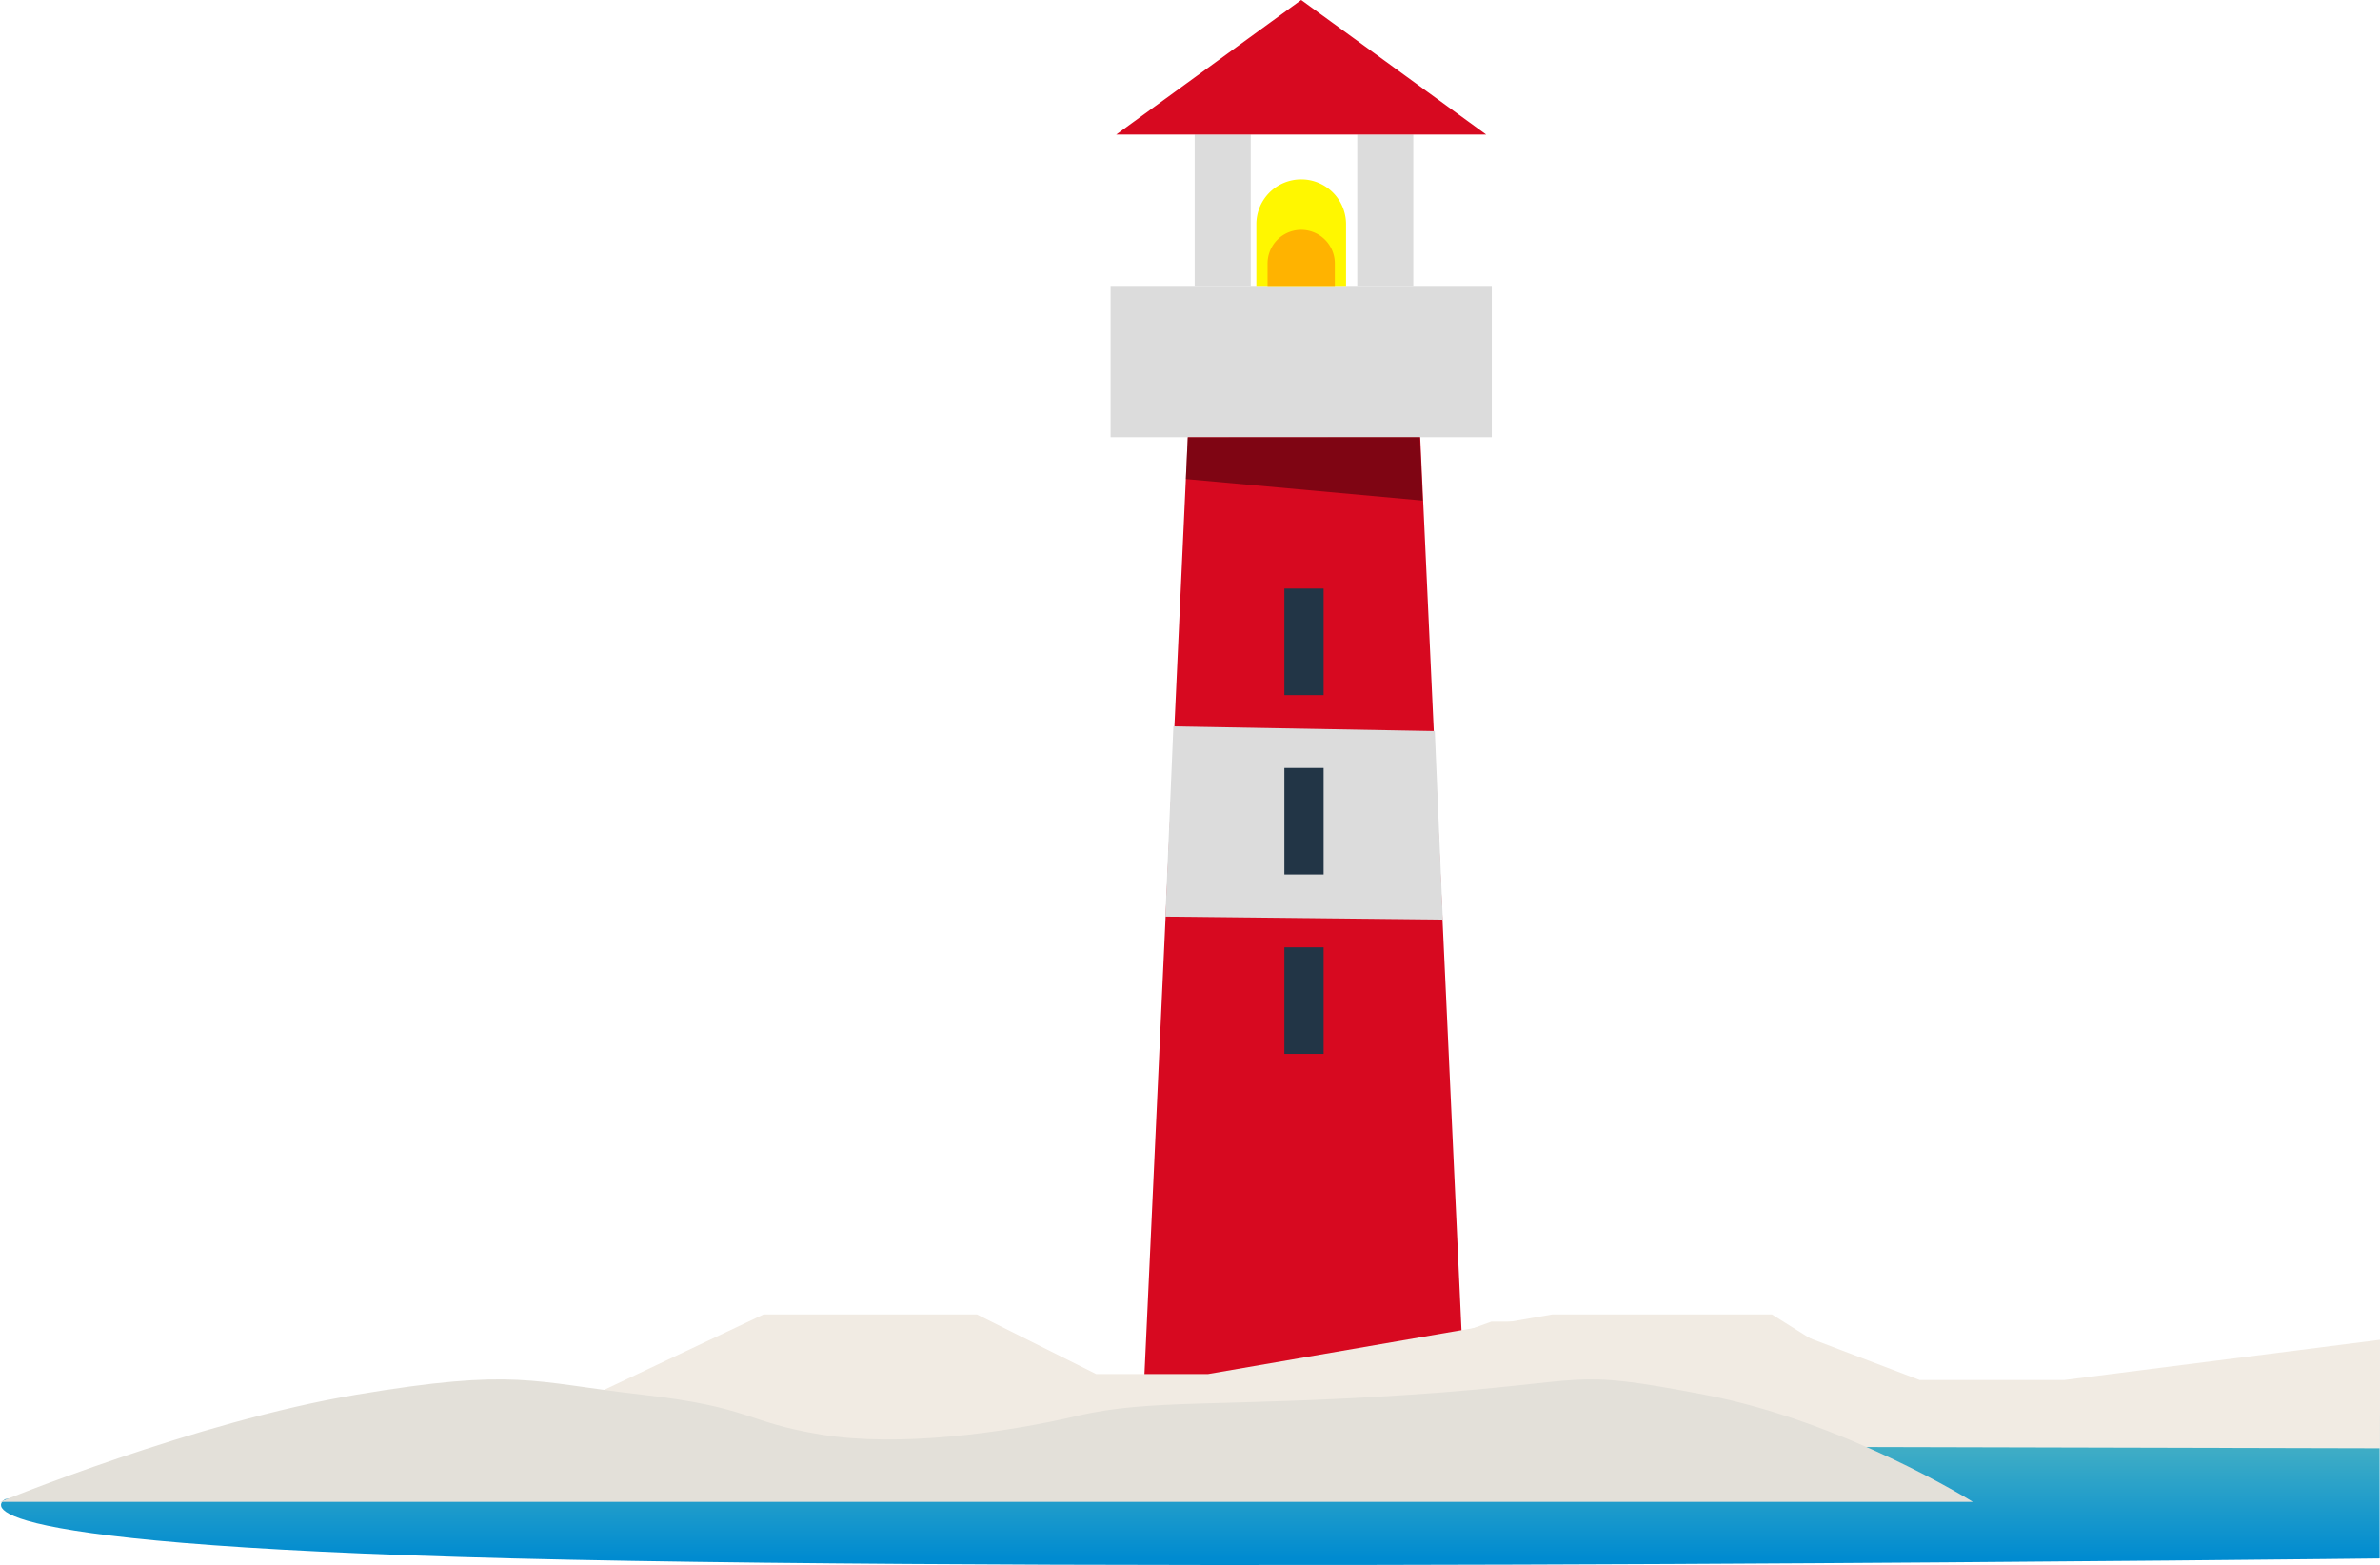 <?xml version="1.0" encoding="UTF-8"?>
<svg xmlns="http://www.w3.org/2000/svg" xmlns:xlink="http://www.w3.org/1999/xlink" width="479.073" height="315.041" viewBox="0 0 479.073 315.041">
  <defs>
    <linearGradient id="linear-gradient" x1="0.5" x2="0.5" y2="1" gradientUnits="objectBoundingBox">
      <stop offset="0" stop-color="#52b7c2"></stop>
      <stop offset="1" stop-color="#008bd0"></stop>
    </linearGradient>
  </defs>
  <g id="Grafik-Leuchtturm-rechts" transform="translate(-1390.939 -1590.5)">
    <g id="Gruppe_4433" data-name="Gruppe 4433">
      <path id="Pfad_927" data-name="Pfad 927" d="M4261.939,1875.593c-4.641,2.416-364.777,0-364.777,0l-113.156,16.682s-17.26,8.954,102.223,11.939,375.71,0,375.71,0Z" transform="translate(-2392)" fill="url(#linear-gradient)"></path>
      <g id="Gruppe_96" data-name="Gruppe 96" transform="translate(294.433 1328.5)">
        <g id="Gruppe_19" data-name="Gruppe 19" transform="translate(1320.06 262)">
          <path id="Pfad_200" data-name="Pfad 200" d="M9.027,0H55.292l9.027,195.214H0Z" transform="translate(6.77 82.374)" fill="#d70920"></path>
          <rect id="Rechteck_69" data-name="Rechteck 69" width="76.732" height="30.467" transform="translate(0 57.549)" fill="#dcdcdc"></rect>
          <path id="Pfad_201" data-name="Pfad 201" d="M-.195.03,46.527,0l.578,12.754L-.583,8.422Z" transform="translate(15.723 88.016)" opacity="0.41"></path>
          <path id="Pfad_924" data-name="Pfad 924" d="M-3.083-23.436l52.617.938,1.62,37.966-55.856-.6Z" transform="translate(15.723 169.654)" fill="#dcdcdc"></path>
          <g id="Gruppe_18" data-name="Gruppe 18" transform="translate(16.926 27.082)">
            <rect id="Rechteck_70" data-name="Rechteck 70" width="11.284" height="30.467" fill="#dcdcdc"></rect>
            <rect id="Rechteck_71" data-name="Rechteck 71" width="11.284" height="30.467" transform="translate(32.724)" fill="#dcdcdc"></rect>
          </g>
          <path id="Polygon_1" data-name="Polygon 1" d="M37.237,0,74.475,27.082H0Z" transform="translate(1.128)" fill="#d70920"></path>
          <g id="Gruppe_17" data-name="Gruppe 17" transform="translate(29.339 36.109)">
            <path id="Rechteck_72" data-name="Rechteck 72" d="M9.027,0h0a9.027,9.027,0,0,1,9.027,9.027V21.44a0,0,0,0,1,0,0H0a0,0,0,0,1,0,0V9.027A9.027,9.027,0,0,1,9.027,0Z" fill="#fff700"></path>
            <path id="Rechteck_73" data-name="Rechteck 73" d="M6.77,0h0a6.77,6.77,0,0,1,6.77,6.77v4.514a0,0,0,0,1,0,0H0a0,0,0,0,1,0,0V6.77A6.77,6.77,0,0,1,6.77,0Z" transform="translate(2.257 10.156)" fill="#ffb300"></path>
          </g>
          <rect id="Rechteck_66" data-name="Rechteck 66" width="7.899" height="21.44" transform="translate(34.981 118.482)" fill="#223546"></rect>
          <rect id="Rechteck_67" data-name="Rechteck 67" width="7.899" height="21.44" transform="translate(34.981 154.591)" fill="#223546"></rect>
          <rect id="Rechteck_68" data-name="Rechteck 68" width="7.899" height="21.44" transform="translate(34.981 190.7)" fill="#223546"></rect>
        </g>
        <path id="Pfad_199" data-name="Pfad 199" d="M1196.5,521.89l53.7-25.4h42.958l23.985,11.992H1339.7l69.27-11.992h44.211l40.452,25.4Z" transform="translate(0 30.11)" fill="#f1ebe3"></path>
      </g>
      <path id="Pfad_925" data-name="Pfad 925" d="M1196.5,521.39l69.152-24.9h55.322l30.887,11.756h29.044l63.607-8.1v21.842Z" transform="translate(425.497 1360.058)" fill="#f1ebe3"></path>
      <path id="Pfad_926" data-name="Pfad 926" d="M1196.5,516.955s39.473-16.186,71.77-21.581,35.047-2.548,57.416,0,20.615,5.5,36.165,8.049,36.725-.3,51.512-3.779,29.187-1.721,67.105-4.269,30.8-5.4,59.09,0,54.066,21.581,54.066,21.581H1196.5Z" transform="translate(194.436 1375.87)" fill="#e3e0d9"></path>
    </g>
  </g>
</svg>
